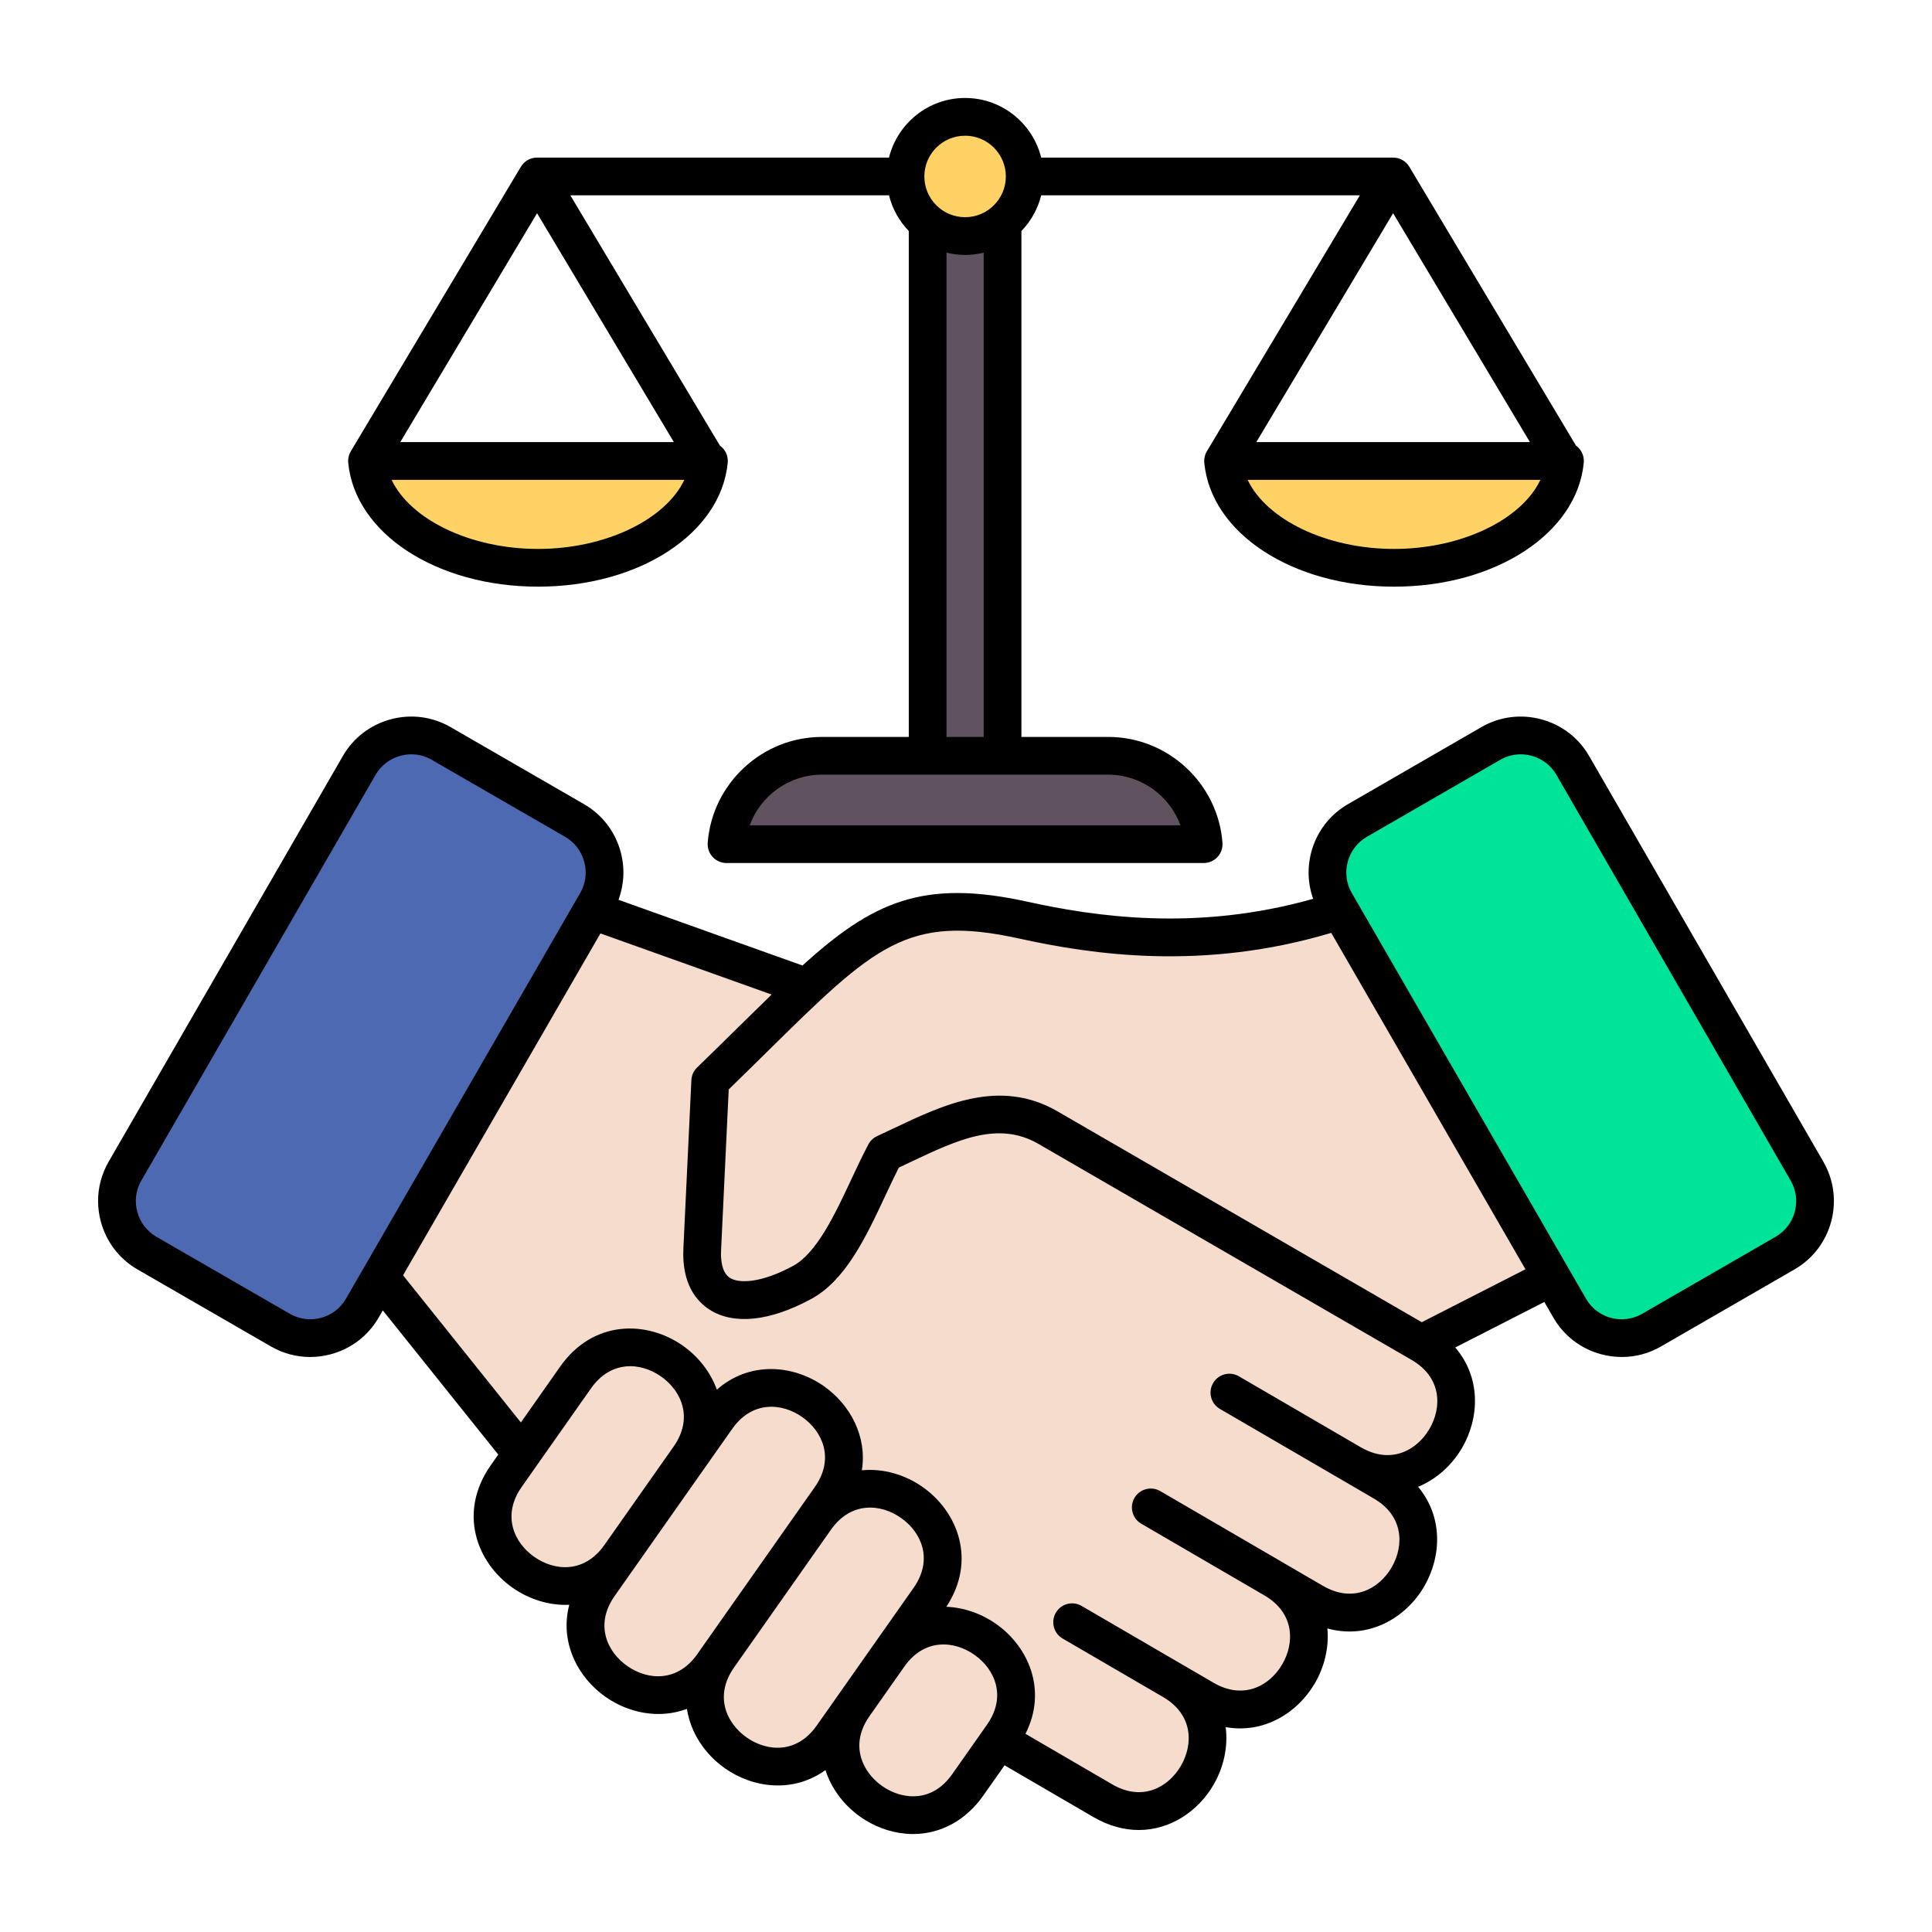 <svg id="Layer_1" enable-background="new 0 0 512 512" viewBox="0 0 512 512" xmlns="http://www.w3.org/2000/svg"><g clip-rule="evenodd" fill-rule="evenodd"><path d="m242.561 46.762c0-7.28 5.92-13.197 13.2-13.197 7.279 0 13.198 5.918 13.198 13.197s-5.919 13.197-13.198 13.197c-7.28 0-13.2-5.916-13.2-13.197zm-99.992 101.108c-8.599 0-17.531-1.736-25.313-5.457-6.316-3.021-12.587-7.755-15.648-14.223l-1.622-3.426h85.166l-1.622 3.426c-3.063 6.468-9.332 11.202-15.649 14.223-7.783 3.722-16.713 5.457-25.312 5.457zm184.281-23.107h85.163l-1.622 3.426c-3.061 6.468-9.331 11.203-15.648 14.224-7.782 3.722-16.714 5.457-25.313 5.457s-17.529-1.736-25.311-5.457c-6.316-3.021-12.586-7.755-15.648-14.223z" fill="#ffd266"/><path d="m251.399 64.621c2.961.718 5.759.718 8.72 0l2.965-.72v133.794h-14.65v-133.794zm42.324 138.277c9.54 0 18.109 6.058 21.369 14.992l1.176 3.222h-121.015l1.175-3.222c3.259-8.935 11.828-14.992 21.368-14.992z" fill="#615260"/><path d="m155.842 237.845-62.087 107.544c-3.658 6.336-11.813 8.515-18.148 4.859l-35.377-20.42c-6.321-3.648-8.511-11.834-4.862-18.154l62.089-107.54c3.648-6.318 11.829-8.51 18.146-4.863l35.378 20.424c6.317 3.648 8.508 11.833 4.861 18.15z" fill="#4c69b1"/><path d="m359.572 385.7-.025-.012-32.428-18.884c-1.243-.724-2.832-.303-3.555.94-.722 1.241-.304 2.838.938 3.561l40.795 23.749c8.109 4.721 10.19 13.592 5.576 21.519-4.617 7.933-13.355 10.484-21.464 5.77l-11.48-6.673-.002-.015-31.65-18.424c-1.237-.72-2.836-.3-3.557.937-.723 1.24-.3 2.837.94 3.559l32.658 19.015c8.105 4.719 10.184 13.597 5.568 21.515-4.617 7.92-13.356 10.499-21.465 5.777l-34.984-20.373c-1.243-.724-2.831-.311-3.555.935-.721 1.242-.304 2.838.938 3.562l26.635 15.508c8.105 4.719 10.183 13.591 5.568 21.51-4.617 7.923-13.355 10.5-21.464 5.777l-24.964-14.542 1.028-2.021c2.854-5.609 3.049-11.764.329-17.46-3.497-7.323-11.137-12.402-19.255-12.715l-4.253-.165 2.342-3.553c4.096-6.215 4.928-13.441 1.552-20.17-3.962-7.897-12.839-13.154-21.707-12.297l-3.087.298.487-3.064c1.253-7.881-2.666-15.451-9.053-19.944-7.773-5.469-18.04-5.738-25.417.756l-2.649 2.332-1.195-3.321c-1.526-4.245-4.474-7.931-8.153-10.517-1.416-.995-2.945-1.831-4.547-2.484-9.385-3.824-18.783-.823-24.608 7.463l-12.244 17.416-34.25-42.779 54.133-93.756 50.857 18.164-22.501 22.041c-.473.456-.752 1.082-.783 1.738l-2.118 44.59c-.257 5.408 1.068 11.087 5.917 14.135 7.212 4.535 17.618.705 24.357-2.932 8.996-4.856 14.554-17.514 18.707-26.387 1.166-2.491 2.33-4.988 3.577-7.44l.374-.737.749-.35c.968-.452 1.933-.912 2.899-1.371 11.419-5.419 24.081-11.9 36.311-4.82l98.933 57.27c8.127 4.704 10.193 13.587 5.586 21.511-4.587 7.89-13.261 10.48-21.341 5.858z" fill="#f6dccd"/><path d="m270.662 246.392c11.715 2.58 23.41 4.285 35.421 4.59 15.627.396 31.034-1.58 46.019-6.063l1.817-.544 53.684 92.983-30.887 15.771-97.723-56.566c-15.664-9.067-31.11.028-45.536 6.69-.517.239-.941.636-1.208 1.139-2.424 4.562-4.49 9.377-6.754 14.029-3.048 6.265-7.866 15.756-14.192 19.171-3.515 1.897-7.552 3.591-11.534 4.152-2.438.343-5.43.312-7.583-1.045-3.125-1.97-3.652-6.104-3.491-9.485l2.068-43.566.68-.66c3.4-3.301 6.776-6.626 10.151-9.952 3.915-3.857 7.826-7.724 11.811-11.509 3.243-3.081 6.552-6.126 10.011-8.965 5.529-4.537 11.461-8.547 18.368-10.64 9.478-2.871 19.384-1.62 28.878.47zm-42.262 207.111.008-.014 9.292-13.204c3.266-4.64 8.087-7.393 13.843-6.808 2.903.295 5.69 1.426 8.07 3.099 7.5 5.275 9.309 14.199 3.915 21.871l-9.211 13.101c-3.365 4.786-8.403 7.539-14.315 6.766-5.632-.736-10.942-4.639-13.328-9.787-2.384-5.141-1.441-10.45 1.726-15.024zm-66.282-42.665c-3.281 4.665-8.135 7.417-13.918 6.804-2.878-.305-5.64-1.429-8-3.089-7.502-5.278-9.308-14.212-3.911-21.885l18.371-26.118c3.282-4.667 8.139-7.419 13.924-6.807 2.874.304 5.632 1.426 7.989 3.082 7.499 5.27 9.323 14.203 3.926 21.877zm55.782-15.377c5.398-7.674 3.59-16.608-3.913-21.885-2.355-1.657-5.111-2.78-7.983-3.086-5.789-.616-10.647 2.141-13.933 6.809l-7.314 10.39-23.835 33.892c-5.396 7.673-3.589 16.603 3.913 21.881 2.368 1.666 5.143 2.793 8.031 3.094 5.773.602 10.617-2.145 13.887-6.807zm-25.5 45.3c-5.196 7.621-3.34 16.417 4.082 21.64 2.356 1.658 5.114 2.781 7.987 3.087 5.787.617 10.645-2.138 13.929-6.806l25.674-36.494c5.4-7.673 3.591-16.603-3.909-21.881-2.38-1.675-5.169-2.807-8.074-3.102-5.755-.586-10.577 2.161-13.842 6.802l-25.837 36.731z" fill="#f6dccd"/><path d="m356.157 237.845c-3.647-6.318-1.457-14.501 4.862-18.149l35.378-20.424c6.317-3.647 14.5-1.456 18.148 4.863l62.086 107.54c3.657 6.333 1.473 14.497-4.862 18.154l-35.378 20.42c-6.335 3.657-14.49 1.478-18.148-4.859z" fill="#00e499"/><path d="m142.327 56.506 36.253 60.655h-72.505zm113.434-20.541c5.954 0 10.798 4.842 10.798 10.797s-4.845 10.798-10.798 10.798c-5.956 0-10.8-4.842-10.8-10.798s4.844-10.797 10.8-10.797zm149.683 81.196h-72.505l36.252-60.655zm-36.013 28.31c-17.978 0-33.828-7.824-38.79-18.308h77.582c-4.962 10.484-20.813 18.308-38.792 18.308zm-118.598 49.825v-128.344c1.582.384 3.226.609 4.928.609 1.697 0 3.342-.225 4.924-.609v128.343h-9.852zm62.005 23.416h-114.156c2.859-7.838 10.424-13.415 19.113-13.415h75.927c8.69 0 16.255 5.577 19.116 13.415zm-170.269-73.241c-17.98 0-33.83-7.824-38.793-18.308h77.584c-4.963 10.484-20.814 18.308-38.791 18.308zm0 10.001c26.887 0 48.504-14.117 50.284-32.842.132-1.4-.331-2.795-1.28-3.835-.236-.262-.499-.492-.781-.693l-39.65-66.339h84.453c.896 3.615 2.729 6.86 5.24 9.453v134.079h-23.039c-15.772 0-29.056 12.319-30.243 28.042-.106 1.386.373 2.753 1.319 3.774s2.276 1.601 3.666 1.601h126.445c1.392 0 2.72-.581 3.668-1.601.945-1.021 1.423-2.388 1.318-3.774-1.187-15.723-14.473-28.042-30.245-28.042h-23.039v-134.078c2.515-2.594 4.346-5.839 5.242-9.453h84.453l-40.545 67.829.004.005c-.542.908-.792 1.967-.69 3.034 1.778 18.725 23.395 32.842 50.282 32.842 26.89 0 48.506-14.117 50.284-32.842.133-1.4-.331-2.795-1.278-3.835-.236-.262-.5-.492-.779-.693l-44.173-73.906c-.904-1.508-2.533-2.435-4.293-2.435h-93.265c-2.247-9.056-10.423-15.798-20.165-15.798-9.744 0-17.92 6.743-20.167 15.798h-93.267c-1.758 0-3.389.927-4.291 2.435l-45.066 75.395.004.005c-.542.908-.792 1.967-.69 3.034 1.778 18.723 23.395 32.84 50.284 32.84zm328 172.278-35.378 20.42c-5.198 3.001-11.869 1.217-14.87-3.98l-62.086-107.544c-1.445-2.5-1.826-5.436-1.07-8.255.757-2.819 2.55-5.17 5.054-6.616l35.378-20.424c1.661-.96 3.512-1.447 5.392-1.447.953 0 1.915.126 2.864.379 2.818.754 5.169 2.547 6.614 5.052l62.086 107.54c3.001 5.192 1.214 11.873-3.984 14.875zm-93.78 22.649 27.474-14.028-51.473-89.152c-33.905 10.142-63.26 5.783-82.643 1.517-29.757-6.555-38.359 1.924-66.866 30.009-3.215 3.17-6.528 6.434-10.164 9.964l-2.023 42.619c-.123 2.594.188 5.96 2.374 7.342 2.301 1.447 8.053 1.48 16.697-3.189 6.293-3.39 11.15-13.771 15.436-22.925 1.536-3.278 2.987-6.377 4.531-9.29.514-.965 1.328-1.733 2.321-2.191 1.461-.674 2.917-1.367 4.371-2.056 13.174-6.255 28.111-13.345 43.372-4.532zm2.048 28.239c3.351-5.759 3.192-13.63-4.714-18.228l-98.933-57.27c-10.711-6.181-21.542-1.04-34.08 4.911-.969.459-1.939.922-2.912 1.377-1.167 2.294-2.327 4.771-3.543 7.37-5.182 11.069-10.541 22.522-19.741 27.481-10.865 5.872-20.372 6.878-26.774 2.852-3.459-2.173-7.488-6.771-7.036-16.28l2.118-44.59c.058-1.269.602-2.472 1.516-3.353 4.169-4.041 7.909-7.726 11.523-11.289 2.899-2.851 5.622-5.534 8.223-8.053l-45.36-16.201-52.313 90.603 31.228 39.004 10.405-14.801c8.776-12.474 22.991-12.24 32.498-5.563 4.079 2.87 7.336 6.953 9.032 11.668 8.675-7.637 20.253-6.625 28.383-.918 6.925 4.883 11.476 13.26 10.041 22.283 5.716-.552 11.489 1.176 16.134 4.448 9.319 6.56 14.335 19.469 6.256 31.728 4.721.182 9.346 1.831 13.194 4.542 8.662 6.087 13.603 17.672 7.777 29.12l23.006 13.401c7.904 4.598 14.828.852 18.183-4.912 3.354-5.75 3.201-13.626-4.702-18.228l-26.635-15.508c-2.387-1.391-3.195-4.453-1.806-6.841 1.388-2.393 4.448-3.203 6.837-1.803l26.637 15.513h.007l8.341 4.86c7.905 4.598 14.83.848 18.184-4.912 3.354-5.75 3.201-13.63-4.702-18.233l-32.658-19.015c-2.385-1.391-3.194-4.453-1.805-6.841 1.39-2.379 4.45-3.189 6.837-1.803l32.657 19.01.002.014h.002l10.469 6.087c7.907 4.612 14.832.862 18.184-4.902 3.354-5.759 3.197-13.635-4.71-18.238l-8.456-4.931-32.34-18.818c-2.387-1.391-3.195-4.453-1.805-6.841 1.39-2.393 4.448-3.198 6.837-1.807l32.332 18.828h.004.004l.013.009c7.904 4.58 14.816.829 18.161-4.93zm-126.484 91.53c-3.742 5.319-8.298 6.101-11.463 5.82-5.063-.459-9.902-3.858-12.041-8.47-1.335-2.88-2.144-7.431 1.593-12.75l.005-.009 9.213-13.092c5.262-7.487 13.118-6.967 18.57-3.128 5.453 3.83 8.597 11.05 3.332 18.528zm-35.918-12.867c-5.265 7.487-13.122 6.967-18.572 3.137-5.449-3.84-8.595-11.05-3.34-18.528l.006-.014c.001 0 .001 0 .003-.005l25.678-36.504h.002c5.266-7.477 13.12-6.958 18.57-3.118 5.449 3.83 8.591 11.05 3.327 18.537l-10.627 15.101h-.002l-9.211 13.101zm-30.086-21.155-1.56 2.224c-5.266 7.478-13.124 6.958-18.574 3.128-5.453-3.84-8.597-11.06-3.331-18.537l5.449-7.754 18.386-26.137h.002.002l7.311-10.39c5.264-7.492 13.121-6.972 18.574-3.142 5.451 3.839 8.594 11.06 3.33 18.542l-3.907 5.548v.009zm-44.768-23.556c-5.45-3.84-8.593-11.06-3.329-18.542l18.371-26.118c5.266-7.478 13.12-6.972 18.571-3.142 5.45 3.83 8.598 11.051 3.343 18.533 0 0 0 0-.002.009l-18.38 26.128s0 0-.002 0c-5.266 7.481-13.121 6.962-18.572 3.132zm-49.904-68.4c-3.001 5.198-9.674 6.981-14.87 3.98l-35.377-20.42c-2.502-1.452-4.298-3.802-5.054-6.621-.755-2.819-.375-5.75 1.07-8.255l62.089-107.54c1.445-2.505 3.793-4.298 6.614-5.052.949-.253 1.91-.379 2.863-.379 1.882 0 3.731.487 5.392 1.447l35.378 20.424c2.504 1.447 4.298 3.798 5.054 6.616.755 2.819.377 5.755-1.07 8.255zm391.538-36.316-62.09-107.54c-2.78-4.814-7.285-8.265-12.686-9.711-5.403-1.447-11.028-.712-15.843 2.065l-35.377 20.429c-8.855 5.113-12.535 15.77-9.221 25.079-30.892 8.747-57.792 4.71-75.7.772-27.685-6.096-40.994.005-59.64 16.899l-48.751-17.414c1.494-4.027 1.725-8.405.587-12.652-1.447-5.399-4.896-9.903-9.712-12.685l-35.378-20.429c-4.816-2.777-10.442-3.512-15.843-2.065s-9.906 4.898-12.686 9.711l-62.088 107.54c-1.868 3.237-2.813 6.84-2.793 10.493.01 1.784.249 3.58.724 5.352 1.447 5.399 4.896 9.908 9.712 12.689l35.379 20.42c3.201 1.85 6.76 2.791 10.374 2.791 1.822 0 3.658-.239 5.469-.721 5.399-1.447 9.904-4.898 12.686-9.711l1.109-1.915 30.601 38.208-1.975 2.809c-8.78 12.488-3.751 25.79 5.754 32.472 4.349 3.057 9.687 4.767 15.037 4.528-2.572 9.81 2.133 19.141 9.597 24.39 6.14 4.322 14.248 5.951 21.586 3.189.98 6.424 4.849 12.08 10.063 15.751 7.598 5.338 18.205 6.57 26.642.473.282.885.624 1.77 1.026 2.627 3.647 7.871 11.584 13.448 20.22 14.23.671.061 1.339.089 2.002.089 7.289-.009 13.96-3.619 18.53-10.119l5.694-8.091 23.509 13.691c4.126 2.402 8.214 3.451 12.066 3.451 8.46 0 15.772-5.061 19.79-11.958 2.667-4.584 3.916-10.021 3.235-15.311 10.055 1.807 19.011-3.69 23.63-11.612 2.535-4.359 3.788-9.491 3.32-14.529 10.87 2.992 20.742-2.697 25.665-11.158 4.633-7.96 4.982-18.509-1.628-26.38 4.916-2.023 9.013-5.783 11.669-10.348 4.668-8.021 4.97-18.692-1.823-26.573l23.611-12.062 2.394 4.148c2.78 4.814 7.285 8.264 12.684 9.711 1.812.483 3.647.721 5.469.721 3.612 0 7.173-.941 10.376-2.791l35.377-20.42c9.974-5.758 13.403-18.555 7.647-28.533z"/></g></svg>